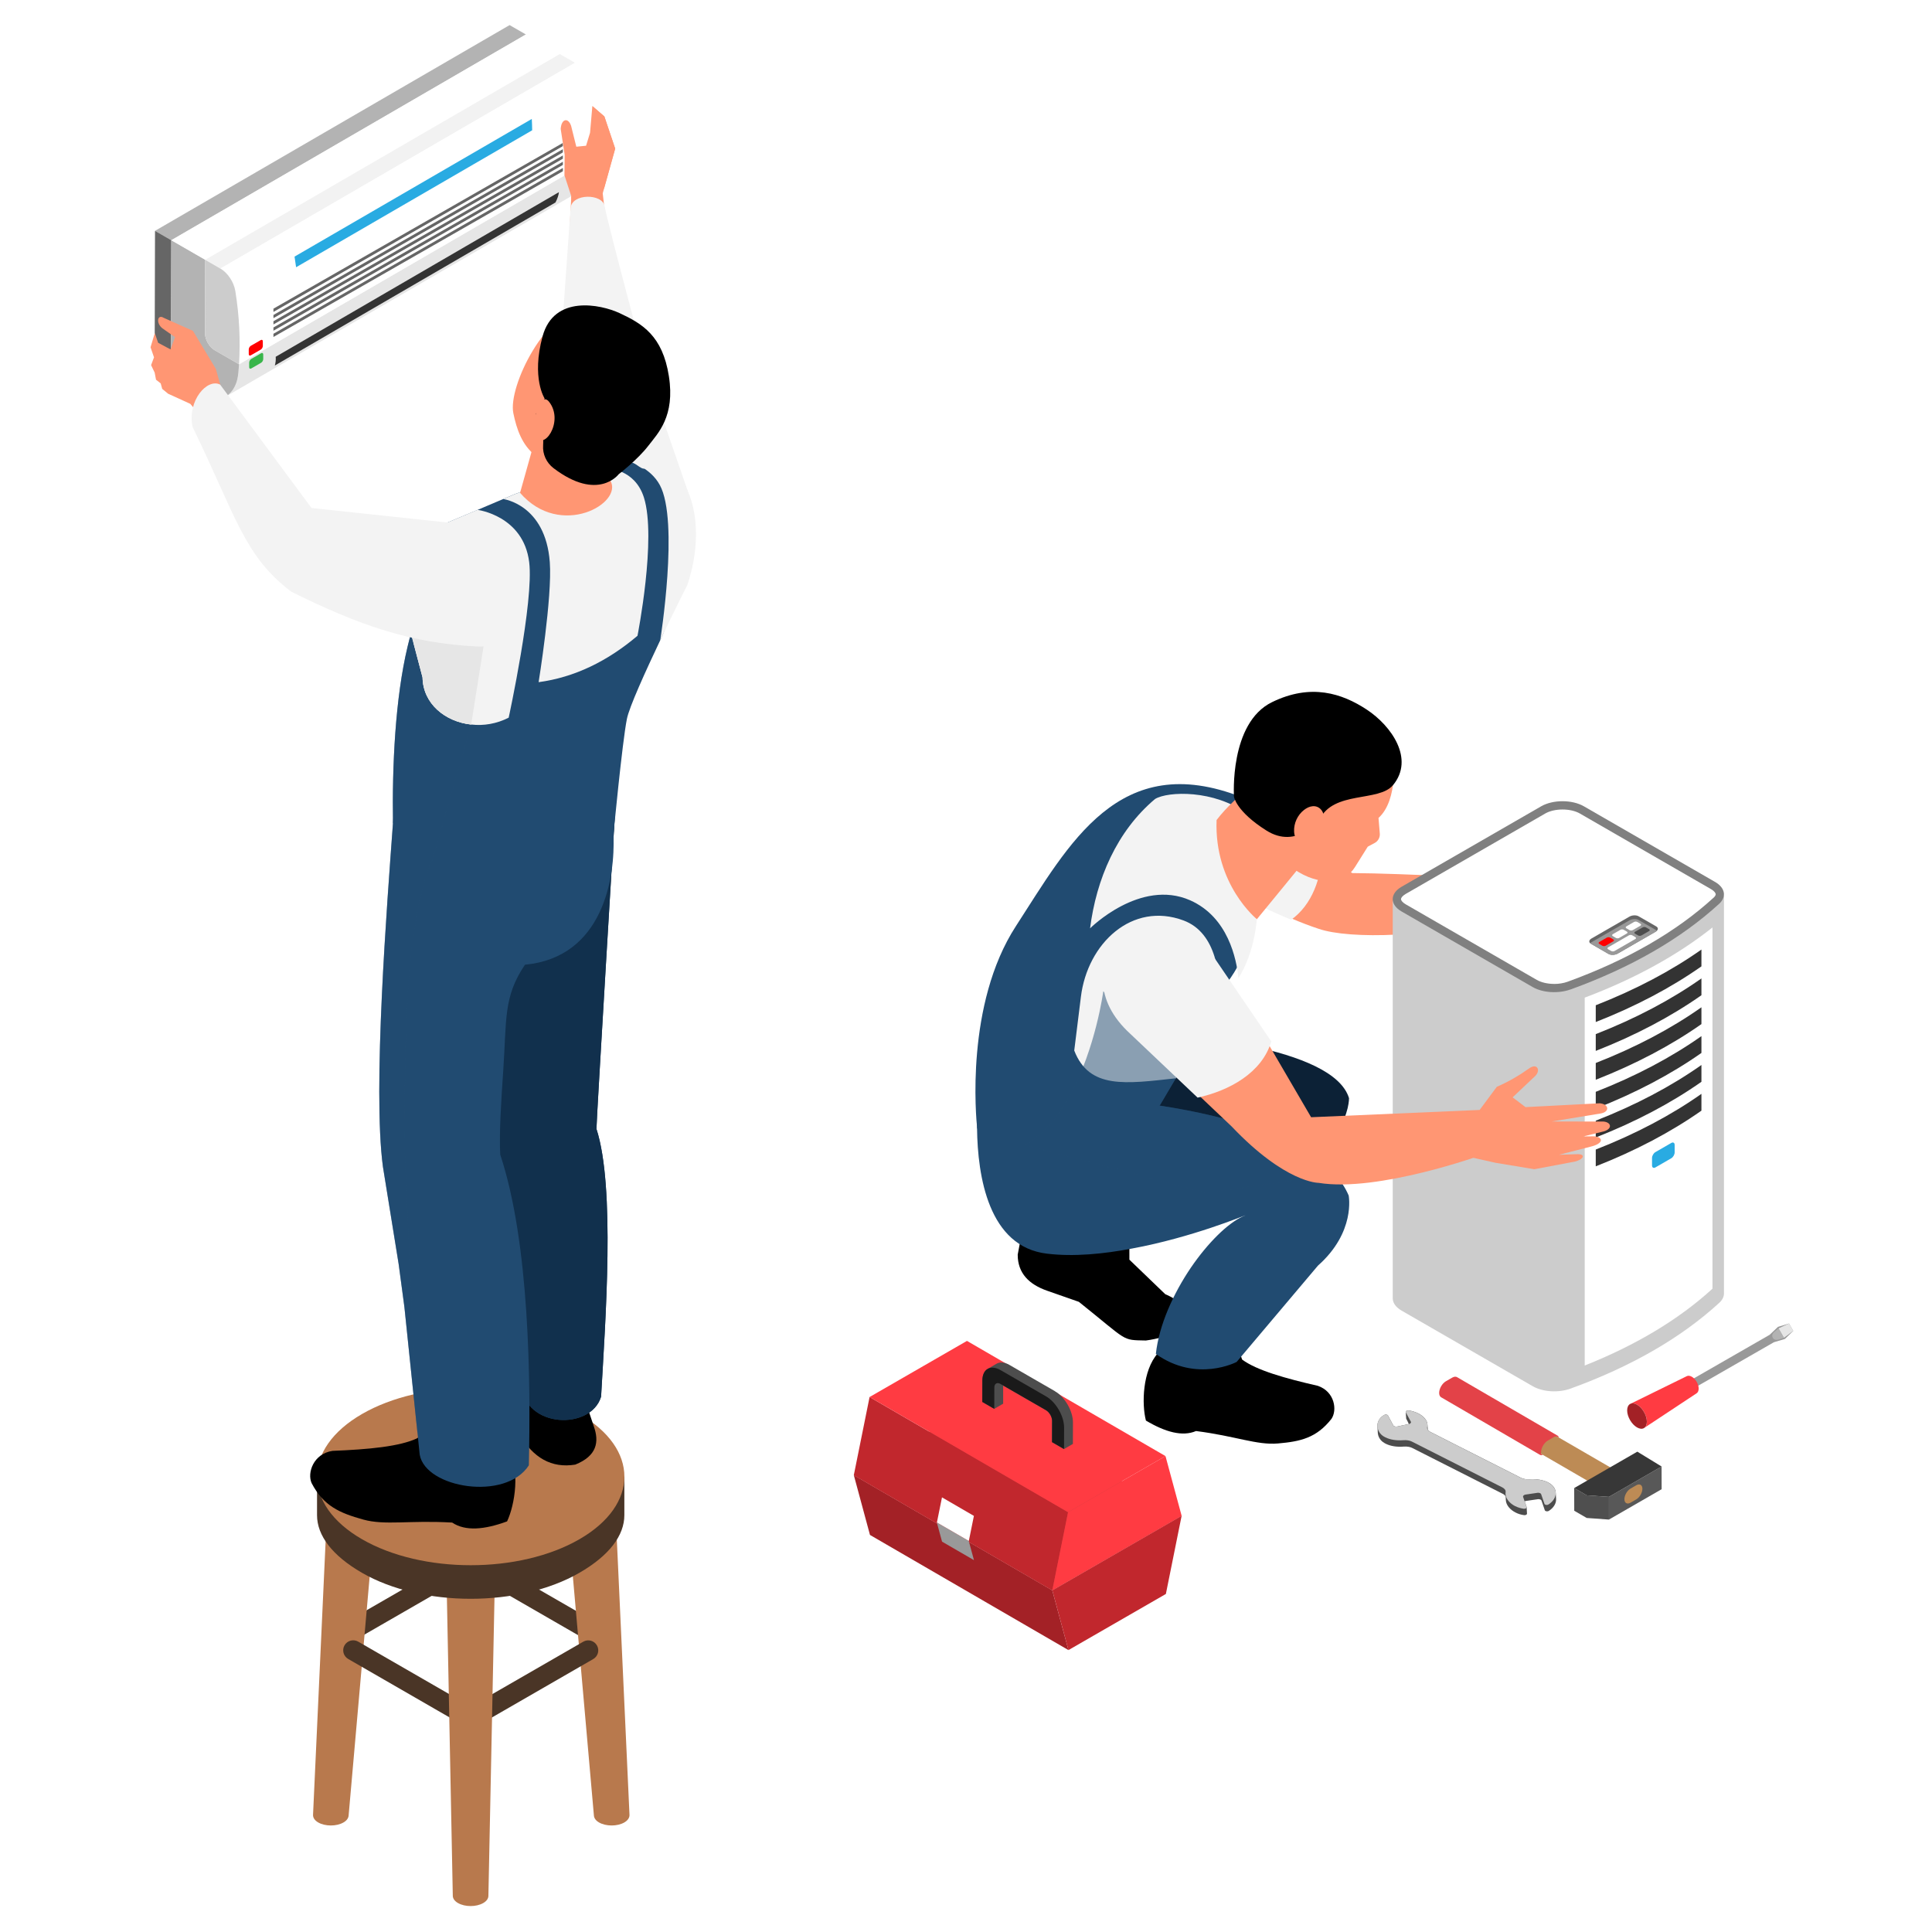 <svg width="154" height="154" viewBox="0 0 154 154" fill="none" xmlns="http://www.w3.org/2000/svg">
<mask id="mask0_961_30" style="mask-type:alpha" maskUnits="userSpaceOnUse" x="0" y="0" width="154" height="154">
<rect width="154" height="154" fill="#D9D9D9"/>
</mask>
<g mask="url(#mask0_961_30)">
<path d="M28.157 130.685C27.881 130.685 27.613 130.542 27.465 130.286C27.246 129.905 27.377 129.416 27.758 129.197L38.144 123.21C38.523 122.988 39.013 123.121 39.235 123.503C39.458 123.884 39.324 124.373 38.942 124.592L28.556 130.579C28.431 130.651 28.294 130.687 28.157 130.687V130.685Z" fill="#4A3526"/>
<path d="M46.889 130.685C46.753 130.685 46.616 130.65 46.491 130.576L36.105 124.589C35.723 124.367 35.592 123.881 35.811 123.5C36.033 123.119 36.521 122.988 36.902 123.207L47.288 129.194C47.67 129.416 47.801 129.902 47.582 130.283C47.434 130.539 47.166 130.682 46.889 130.682V130.685Z" fill="#4A3526"/>
<path d="M30.16 117.76L26.194 117.672L24.952 144.67C24.947 144.886 25.081 145.105 25.368 145.27C25.924 145.589 26.821 145.589 27.377 145.27C27.636 145.123 27.767 144.929 27.787 144.733C27.792 144.733 30.162 117.76 30.162 117.76H30.16Z" fill="#B8794D"/>
<path d="M44.969 117.76L48.935 117.672L50.177 144.67C50.182 144.886 50.048 145.105 49.761 145.27C49.205 145.589 48.308 145.589 47.752 145.27C47.493 145.123 47.362 144.929 47.342 144.733C47.337 144.733 44.967 117.76 44.967 117.76H44.969Z" fill="#B8794D"/>
<path d="M37.349 137.647C37.213 137.647 37.076 137.613 36.951 137.539L27.755 132.237C27.374 132.016 27.243 131.529 27.462 131.148C27.684 130.767 28.171 130.636 28.553 130.855L37.748 136.157C38.13 136.379 38.261 136.865 38.042 137.246C37.894 137.502 37.626 137.645 37.349 137.645V137.647Z" fill="#4A3526"/>
<path d="M37.523 137.747C37.247 137.747 36.979 137.605 36.831 137.349C36.609 136.968 36.743 136.478 37.124 136.259L46.49 130.861C46.872 130.639 47.362 130.77 47.581 131.154C47.801 131.535 47.67 132.024 47.288 132.243L37.922 137.644C37.797 137.716 37.66 137.75 37.523 137.75V137.747Z" fill="#4A3526"/>
<path d="M39.506 123.102H35.538L36.093 151.124C36.099 151.332 36.236 151.537 36.509 151.693C37.064 152.012 37.962 152.012 38.517 151.693C38.791 151.537 38.927 151.329 38.93 151.124L39.503 123.102H39.506Z" fill="#B8794D"/>
<path d="M48.242 117.703C47.698 117.176 47.018 116.664 46.183 116.184C41.4 113.425 33.644 113.425 28.861 116.184C28.026 116.664 27.345 117.176 26.801 117.703H25.271V120.777C25.271 122.384 26.468 123.994 28.858 125.371C33.641 128.13 41.397 128.13 46.18 125.371C48.573 123.992 49.767 122.384 49.767 120.777V117.703H48.237H48.242Z" fill="#4A3526"/>
<path d="M28.861 112.708C24.078 115.467 24.078 119.939 28.861 122.695C33.644 125.454 41.4 125.454 46.183 122.695C50.966 119.936 50.966 115.464 46.183 112.708C41.4 109.949 33.644 109.949 28.861 112.708Z" fill="#B8794D"/>
<path d="M48.331 17.937C48.325 17.84 48.043 15.411 48.043 15.411L49.037 11.847L48.174 9.282L47.217 8.451L47.032 10.587L46.716 11.617L45.938 11.694L45.525 10.038C45.3 9.353 44.747 9.444 44.693 10.277L45.009 12.325L44.992 13.969L45.539 15.645L45.428 17.781L47.832 17.937H48.328H48.331Z" fill="#FF9673"/>
<path d="M54.888 39.335L51.9 30.688C51.9 30.688 48.393 17.684 48.203 16.452C48.04 15.408 45.553 15.391 45.479 16.611L44.608 28.987L48.858 46.13L54.885 39.332L54.888 39.335Z" fill="#F3F3F3"/>
<path d="M40.529 106.183C37.965 106.704 37.552 108.658 38.529 110.353L41.414 114.349C42.497 116.19 43.953 117.054 45.855 116.744C47.565 116.056 47.795 114.952 47.319 113.655L46.61 111.528L45.499 105.751L40.526 106.186L40.529 106.183Z" fill="black"/>
<path d="M47.909 111.337C47.109 113.997 41.859 113.903 41.514 110.348L40.084 97.551L39.782 93.406L36.879 81.876L36.25 77.066L38.301 64.716L49.057 64.232C49.057 64.232 47.55 89.137 47.544 89.985C49.048 94.635 48.257 105.259 47.912 111.337H47.909Z" fill="#25435C"/>
<path d="M47.909 111.337C47.109 113.997 41.859 113.903 41.514 110.348L40.084 97.551L39.782 93.406L36.879 81.876L36.25 77.066L38.301 64.716L49.057 64.232C49.057 64.232 47.55 89.137 47.544 89.985C49.048 94.635 48.257 105.259 47.912 111.337H47.909Z" fill="#11304D"/>
<path d="M40.471 115.407C41.511 117.12 41.033 119.975 40.42 121.27C38.611 121.935 37.093 122.069 36.042 121.364C32.621 121.164 30.706 121.611 28.946 121.122C27.075 120.601 25.798 120.049 24.841 118.223C24.471 117.407 24.978 115.877 26.505 115.649C29.348 115.535 31.9 115.308 33.29 114.625L35.717 110.288L40.124 113.684L40.471 115.407Z" fill="black"/>
<path d="M40.107 85.445C39.953 87.686 39.782 90.3 39.873 92.03C42.218 99.087 42.306 110.157 42.155 116.801C40.315 119.671 33.934 118.627 33.455 115.956L33.276 114.21L32.256 104.371C32.256 104.371 32.248 104.309 32.239 104.209L32.202 103.922L31.778 100.753L30.524 92.994C29.695 86.827 30.858 72.04 31.328 65.577C31.364 65.074 31.399 64.624 31.427 64.226L35.854 63.723L42.03 63.011C42.021 63.066 42.021 63.111 42.038 63.157C42.238 64.579 48.826 65.091 48.898 66.55C49.051 69.926 48.091 76.303 41.844 76.898C40.107 79.483 40.395 81.227 40.107 85.448V85.445Z" fill="#214B71"/>
<path d="M54.025 46.389C54.025 46.389 53.746 48.682 52.629 51.031C51.439 53.543 50.151 56.37 49.969 57.314C49.599 59.16 48.895 66.55 48.895 66.55C44.972 70.285 39.383 70.546 34.507 68.396C34.119 68.225 33.758 68.026 33.416 67.793C32.288 67.065 31.883 66.991 31.325 65.577C31.254 61.086 31.504 55.63 32.495 51.517C32.575 51.168 32.666 50.824 32.758 50.499C32.857 50.121 32.974 49.763 33.099 49.41C33.353 48.69 33.612 47.7 33.874 46.665C34.398 44.64 34.974 42.416 35.669 41.65L38.067 40.644L40.104 39.779L41.041 39.383C42.357 38.88 44.719 38.34 48.405 37.35C49 37.188 49.621 37.026 50.279 36.838C50.513 36.775 51.1 37.424 51.345 37.35C55.184 37.042 54.843 41.739 54.02 46.389H54.025Z" fill="#214B71"/>
<g style="mix-blend-mode:multiply" opacity="0.5">
<path d="M37.563 57.755L35.851 63.723L34.507 68.393C32.282 73.598 32.242 82.723 32.27 91.967L33.27 114.21L32.251 104.371C32.251 104.371 32.242 104.309 32.233 104.209L32.196 103.922L31.772 100.753L30.519 92.994C29.69 86.827 30.852 72.04 31.322 65.577C31.251 61.086 31.501 55.63 32.493 51.517L32.755 50.499L33.683 54.001C33.72 56.097 35.486 57.528 37.56 57.755H37.563Z" fill="#214B71"/>
</g>
<path d="M40.341 48.096L37.563 57.755C35.489 57.53 33.723 56.1 33.686 54.001L32.974 51.31L40.338 48.096H40.341Z" fill="#B3B3B3"/>
<path d="M40.551 57.203C39.586 57.698 38.54 57.869 37.557 57.752C35.484 57.528 33.718 56.097 33.681 53.998L32.968 51.307L32.752 50.496C32.86 50.092 32.968 49.748 33.094 49.407C33.319 48.776 33.544 47.939 33.769 47.049C33.806 46.924 33.832 46.787 33.869 46.662C34.393 44.637 34.968 42.413 35.663 41.648L38.062 40.641C38.062 40.641 41.722 41.099 42.181 44.808C42.568 47.914 40.548 57.203 40.548 57.203H40.551Z" fill="#F3F3F3"/>
<path d="M39.19 47.456L37.557 57.752C35.484 57.528 33.718 56.097 33.681 53.998L32.761 50.459C32.86 50.09 32.968 49.748 33.094 49.407C33.319 48.776 33.544 47.939 33.769 47.049L39.187 47.453L39.19 47.456Z" fill="#E6E6E6"/>
<path d="M48.408 37.347C48.408 37.347 50.593 37.347 51.325 39.651C52.353 42.891 50.815 50.678 50.815 50.678C48.391 52.732 45.77 53.992 42.933 54.376C42.933 54.376 44.032 47.59 43.824 44.808C43.48 40.194 40.107 39.779 40.107 39.779L41.044 39.383C42.36 38.88 44.722 38.34 48.408 37.35V37.347Z" fill="#F3F3F3"/>
<path d="M54.791 46.62C54.791 46.62 53.746 48.682 52.629 51.031C52.629 51.031 54.148 41.528 52.595 38.664C51.84 37.27 50.285 36.835 50.285 36.835C50.519 36.772 50.764 36.71 51.006 36.636C54.846 36.329 56.532 41.434 54.791 46.617V46.62Z" fill="#F3F3F3"/>
<path d="M52.991 31.16C53.153 34.079 51.259 36.602 48.311 37.079C42.654 37.995 41.454 35.526 40.919 32.938C40.477 30.802 43.571 24.578 46.704 24.482C49.838 24.385 52.829 28.242 52.991 31.16Z" fill="#FF9673"/>
<path d="M43.448 32.164L41.454 39.284C44.67 42.999 49.732 40.103 48.644 38.3L49.45 31.829L43.448 32.164Z" fill="#FF9673"/>
<path d="M42.713 33.001L43.414 31.766C43.414 31.766 42.343 30.139 43.249 26.808C44.155 23.481 47.867 24.257 49.376 24.954C51.197 25.796 52.812 26.763 53.316 29.98C53.823 33.197 52.444 34.534 51.681 35.529C50.82 36.65 49.311 37.805 49.311 37.805C49.311 37.805 47.664 40.012 44.121 37.316C43.557 36.886 43.24 36.201 43.292 35.495C43.391 34.067 42.713 32.998 42.713 32.998V33.001Z" fill="black"/>
<path d="M43.77 32.031C45.018 33.627 43.243 36.107 42.656 34.682C42.323 33.874 43.004 31.052 43.77 32.031Z" fill="#FF9673"/>
<path d="M12.356 18.401L40.62 2L41.919 2.748L13.655 19.149L12.356 18.401Z" fill="#B3B3B3"/>
<path d="M13.655 19.148L13.624 30.381L12.325 29.633L12.356 18.4L13.655 19.148Z" fill="#666666"/>
<path d="M47.317 12.635C47.303 12.854 47.288 13.07 47.271 13.286C47.191 14.231 46.807 14.893 46.234 15.229L45.721 15.528L19.72 30.611L17.968 31.63C18.543 31.297 18.925 30.634 19.005 29.687C19.022 29.471 19.039 29.255 19.053 29.036L47.317 12.635Z" fill="#E6E6E6"/>
<path d="M16.358 20.707L16.341 26.57C16.341 27.067 16.689 27.673 17.122 27.921L19.053 29.033C19.039 29.252 19.024 29.468 19.005 29.684C18.831 31.735 17.233 32.458 15.338 31.365L13.623 30.375L13.655 19.143L16.358 20.702V20.707Z" fill="#B3B3B3"/>
<path d="M13.655 19.149L41.919 2.748L44.622 4.307L16.358 20.707L13.655 19.149Z" fill="white"/>
<path d="M16.358 20.707L44.622 4.307L45.833 5.007L17.569 21.407L16.358 20.707Z" fill="#F2F2F2"/>
<path d="M17.569 21.407L45.833 5.006C46.405 5.336 46.901 6.073 47.017 6.778C47.348 8.795 47.431 10.743 47.317 12.638L19.053 29.035C19.167 27.144 19.084 25.196 18.754 23.176C18.637 22.471 18.141 21.734 17.569 21.404V21.407Z" fill="white"/>
<path d="M23.602 21.302C23.568 21.037 23.528 20.773 23.486 20.511C23.483 20.491 23.48 20.474 23.477 20.454L42.389 9.481C42.406 9.779 42.417 10.081 42.42 10.385L23.602 21.302Z" fill="#29ABE2"/>
<path d="M17.569 21.407C18.141 21.737 18.637 22.474 18.754 23.179C19.084 25.196 19.167 27.144 19.053 29.039L17.122 27.926C16.689 27.676 16.338 27.073 16.341 26.575L16.358 20.713L17.569 21.41V21.407Z" fill="#CCCCCC"/>
<path d="M21.796 26.86L44.867 13.648V13.389L21.796 26.604V26.86Z" fill="#666666"/>
<path d="M21.796 26.362L44.867 13.147V12.891L21.796 26.103V26.362Z" fill="#666666"/>
<path d="M21.796 25.861L44.867 12.649V12.391L21.796 25.605V25.861Z" fill="#666666"/>
<path d="M21.796 25.361L44.867 12.149V11.89L21.796 25.105V25.361Z" fill="#666666"/>
<path d="M21.796 24.863L44.867 11.648V11.392L21.796 24.604V24.863Z" fill="#666666"/>
<path d="M21.907 29.135L44.277 16.139C44.431 15.841 44.528 15.559 44.551 15.317L21.976 28.438C21.998 28.683 21.97 28.913 21.907 29.135Z" fill="#333333"/>
<path d="M20.814 28.157L20.03 28.609C19.936 28.663 19.862 28.794 19.862 28.902V29.272C19.862 29.38 19.936 29.422 20.03 29.368L20.814 28.916C20.907 28.862 20.982 28.731 20.982 28.623V28.253C20.982 28.145 20.905 28.103 20.814 28.157Z" fill="#39B54A"/>
<path d="M20.782 27.11L19.996 27.562C19.902 27.616 19.828 27.747 19.828 27.855V28.225C19.828 28.333 19.905 28.376 19.996 28.322L20.782 27.869C20.876 27.816 20.95 27.685 20.95 27.576V27.207C20.95 27.099 20.876 27.056 20.782 27.11Z" fill="#FF0000"/>
<path d="M18.33 33.478L17.207 29.408L15.381 26.373L13.045 25.332C12.55 25.025 12.413 25.75 12.943 26.169L13.951 26.874L13.589 27.85L12.604 27.323L12.339 26.55L12 27.679L12.276 28.484L12.043 29.104L12.328 29.698L12.436 30.267L12.809 30.56L12.931 31.001L13.402 31.385L15.168 32.19L17.558 35.014L18.617 35.06L18.33 33.478Z" fill="#FF9673"/>
<path d="M38.045 42.071L35.672 41.65L24.83 40.493L17.552 30.66C16.526 30.119 14.917 31.928 15.347 34.022C18.831 41.198 19.446 44.307 23.218 47.163C28.727 49.905 32.84 51.276 38.047 51.532C42.862 51.776 42.833 43.124 38.047 42.074L38.045 42.071Z" fill="#F3F3F3"/>
<path d="M49.037 11.847L48.174 9.282L47.217 8.451L47.032 10.587L46.716 11.617L45.938 11.694L45.525 10.038C45.3 9.353 44.747 9.444 44.693 10.277L45.009 12.325L44.992 13.969L45.539 15.645L45.528 15.866L48.148 15.03L49.034 11.85L49.037 11.847Z" fill="#FF9673"/>
<path d="M105.252 67.779L107.787 69.593C111.852 69.613 120.167 70.083 120.167 70.083L120.199 72.992C114.296 74.767 107.551 74.878 105.113 74.036C104.452 73.823 103.688 73.527 102.868 73.18C104.452 72.054 105.244 69.955 105.255 67.776L105.252 67.779Z" fill="#FF9673"/>
<path d="M117.703 73.507L120.874 73.934L123.99 74.173L127.172 73.28C127.853 73.032 127.964 72.623 127.334 72.677L125.844 72.856L128.289 71.994C129.343 71.644 129.246 71.152 128.525 71.141L127.645 71.226L129.078 70.737C129.941 70.489 129.83 69.909 129.149 69.903L125.041 70.259L128.912 69.269C129.588 69.059 129.445 68.487 128.722 68.478L122.851 69.3L121.757 68.612L123.403 66.755C123.811 66.274 123.474 65.685 122.871 66.192C122.113 66.84 121.301 67.406 120.427 67.887L118.296 70.478L116.424 71.749L115.513 72.668L117.703 73.507Z" fill="#E68660"/>
<path d="M137.418 71.417V103.1C137.418 103.359 137.293 103.62 137.04 103.851C133.986 106.647 130.035 108.925 125.187 110.686C124.227 111.036 122.976 110.959 122.173 110.495L111.724 104.471C111.251 104.198 111.015 103.842 111.015 103.484V71.801L137.418 71.414V71.417Z" fill="#CCCCCC"/>
<path d="M125.187 78.872C130.035 77.111 133.986 74.833 137.039 72.037C137.643 71.482 137.512 70.763 136.709 70.299L126.26 64.275C125.315 63.728 123.785 63.728 122.839 64.275L111.721 70.683C110.776 71.229 110.776 72.111 111.721 72.654L122.17 78.678C122.973 79.142 124.224 79.216 125.184 78.869L125.187 78.872Z" fill="#808080"/>
<path d="M123.882 78.431C124.266 78.431 124.64 78.368 124.962 78.251C129.704 76.528 133.618 74.275 136.595 71.55C136.649 71.502 136.769 71.377 136.758 71.269C136.746 71.175 136.644 71.021 136.381 70.87L125.933 64.846C125.58 64.641 125.078 64.525 124.551 64.525C124.024 64.525 123.523 64.641 123.17 64.846L112.052 71.254C111.773 71.416 111.673 71.579 111.673 71.67C111.673 71.761 111.773 71.923 112.052 72.085L122.5 78.109C122.854 78.311 123.355 78.428 123.879 78.428L123.882 78.431Z" fill="white"/>
<path d="M126.315 79.523C130.294 78.021 133.712 76.147 136.501 73.928V101.698V102.722C133.829 105.168 130.414 107.216 126.318 108.846V79.523H126.315Z" fill="white"/>
<path d="M127.198 81.466V80.129C130.371 78.886 133.197 77.398 135.621 75.689V77.029C133.191 78.735 130.368 80.223 127.198 81.466Z" fill="#333333"/>
<path d="M127.198 83.767V82.43C130.371 81.187 133.197 79.7 135.621 77.99V79.33C133.191 81.036 130.368 82.524 127.198 83.767Z" fill="#333333"/>
<path d="M127.198 86.068V84.731C130.371 83.488 133.197 82.001 135.621 80.291V81.631C133.191 83.337 130.368 84.825 127.198 86.068Z" fill="#333333"/>
<path d="M127.198 88.366V87.029C130.371 85.786 133.197 84.299 135.621 82.589V83.929C133.191 85.636 130.368 87.123 127.198 88.366Z" fill="#333333"/>
<path d="M127.198 90.667V89.33C130.371 88.088 133.197 86.6 135.621 84.89V86.23C133.191 87.937 130.368 89.424 127.198 90.667Z" fill="#333333"/>
<path d="M127.198 92.968V91.631C130.371 90.388 133.197 88.901 135.621 87.191V88.531C133.191 90.238 130.368 91.725 127.198 92.968Z" fill="#333333"/>
<path d="M133.217 91.106L131.955 91.834C131.804 91.919 131.684 92.129 131.684 92.303V92.897C131.684 93.071 131.807 93.139 131.955 93.054L133.217 92.326C133.368 92.24 133.487 92.03 133.487 91.856V91.262C133.487 91.088 133.365 91.02 133.217 91.106Z" fill="#29ABE2"/>
<path d="M132.074 74.184C132.046 74.216 132.009 74.244 131.966 74.27L128.95 76.008C128.733 76.133 128.405 76.147 128.217 76.039L126.807 75.225C126.785 75.214 126.768 75.2 126.753 75.186C126.628 75.075 126.671 74.915 126.862 74.805L129.878 73.067C130.095 72.941 130.422 72.927 130.61 73.035L132.02 73.846C132.171 73.934 132.186 74.071 132.074 74.184Z" fill="#666666"/>
<path d="M132.074 74.184C132.046 74.216 132.009 74.244 131.966 74.27L128.949 76.008C128.733 76.133 128.405 76.147 128.217 76.039L126.807 75.225C126.784 75.214 126.767 75.2 126.753 75.186C126.782 75.157 126.816 75.129 126.861 75.103L129.878 73.365C130.095 73.24 130.422 73.226 130.61 73.334L132.02 74.144C132.043 74.156 132.06 74.17 132.074 74.184Z" fill="#999999"/>
<path d="M130.758 73.789L130.149 74.139C130.078 74.181 129.958 74.181 129.887 74.139L129.639 73.994C129.568 73.951 129.568 73.886 129.639 73.843L130.248 73.49C130.32 73.448 130.439 73.448 130.511 73.49L130.758 73.635C130.83 73.678 130.83 73.743 130.758 73.786V73.789Z" fill="white"/>
<path d="M129.676 74.409L129.066 74.762C128.995 74.805 128.875 74.805 128.804 74.762L128.556 74.617C128.485 74.574 128.485 74.509 128.556 74.466L129.166 74.113C129.237 74.071 129.357 74.071 129.428 74.113L129.676 74.258C129.747 74.301 129.747 74.366 129.676 74.409Z" fill="white"/>
<path d="M128.596 75.032L127.987 75.385C127.915 75.427 127.796 75.427 127.725 75.385L127.477 75.24C127.406 75.197 127.406 75.132 127.477 75.089L128.086 74.736C128.158 74.693 128.277 74.693 128.348 74.736L128.596 74.881C128.667 74.924 128.667 74.989 128.596 75.032Z" fill="#FF0000"/>
<path d="M131.448 74.216L130.838 74.566C130.767 74.608 130.647 74.608 130.576 74.566L130.328 74.423C130.257 74.381 130.257 74.315 130.328 74.272L130.938 73.923C131.009 73.88 131.129 73.88 131.2 73.923L131.448 74.065C131.519 74.108 131.519 74.173 131.448 74.216Z" fill="#4D4D4D"/>
<path d="M130.354 74.847L128.693 75.806C128.622 75.848 128.502 75.848 128.431 75.806L128.183 75.663C128.112 75.621 128.112 75.555 128.183 75.513L129.844 74.554C129.915 74.512 130.035 74.512 130.106 74.554L130.354 74.699C130.425 74.742 130.425 74.807 130.354 74.85V74.847Z" fill="white"/>
<path d="M92.299 107.859C91.055 109.247 91.003 111.943 91.342 113.234C92.886 114.153 94.251 114.531 95.336 114.068C98.501 114.469 100.176 115.206 101.871 115.058C103.674 114.901 104.936 114.614 106.126 113.104C106.605 112.421 106.403 110.931 105.044 110.464C102.463 109.875 100.164 109.23 99.008 108.368L97.529 103.985L92.915 106.343L92.299 107.859Z" fill="black"/>
<path d="M90.024 100.409L92.886 103.163C92.886 103.163 95.604 104.198 94.117 105.836C93.425 106.599 91.34 106.852 91.34 106.852C89.357 106.806 89.992 106.96 85.996 103.769L83.458 102.881C82.045 102.386 81.119 101.504 81.122 100.008L81.31 99.007L83.469 95.312L85.435 95.358L90.018 96.669L90.024 100.407V100.409Z" fill="black"/>
<path d="M84.036 96.732L88.804 97.844C91.004 97.599 92.949 97.272 94.658 96.891C96.481 96.484 98.034 96.006 99.373 95.494C107.651 92.297 107.531 87.536 107.531 87.536C106.272 83.4 94.106 82.41 89.773 82.168C87.89 82.058 86.639 82.043 86.639 82.043C86.993 81.799 84.121 96.308 84.036 96.729V96.732Z" fill="#0C2136"/>
<path d="M105.053 100.884L98.572 108.561C98.572 108.561 95.399 110.245 92.134 107.924C92.385 105.603 93.536 103.097 94.92 101.052C96.27 99.075 97.857 97.508 99.068 96.962C99.185 96.911 99.261 96.885 99.27 96.871C99.21 96.88 95.006 98.64 90.246 99.519C87.978 99.954 85.58 100.19 83.446 99.929C78.803 99.377 77.923 93.785 77.88 89.914C77.863 87.778 78.091 86.176 78.091 86.176L85.292 87.291L86.585 87.493C86.585 87.493 86.93 87.51 87.525 87.561C87.853 87.579 88.263 87.621 88.733 87.67C89.725 87.761 91.009 87.906 92.428 88.13C95.148 88.54 98.379 89.228 101.181 90.335C103.298 91.165 105.169 92.238 106.403 93.603C106.873 94.123 107.243 94.684 107.503 95.295C107.511 95.338 108.064 98.219 105.053 100.884Z" fill="#214B71"/>
<path d="M101.449 64.886L105.395 67.711C105.38 69.969 104.563 72.145 102.919 73.314C101.062 72.532 98.88 71.479 96.612 70.356L101.449 64.883V64.886Z" fill="#F3F3F3"/>
<path d="M98.347 77.555C98.045 78.05 97.646 78.582 97.219 79.008L96.963 79.842L96.262 80.826L93.73 85.949L92.445 88.119C92.362 88.17 92.066 88.355 91.582 88.605C89.801 89.561 85.563 91.555 81.703 91.262C80.335 91.162 79.017 90.776 77.891 89.945C77.8 89.106 76.934 80.055 80.979 73.82C85.21 67.301 89.172 59.681 99.002 63.552C99.002 63.552 99.17 64.039 99.381 64.861C100.079 67.56 100.911 73.431 98.35 77.555H98.347Z" fill="#214B71"/>
<path d="M86.89 73.999C86.89 73.999 90.878 70.009 94.863 71.761C97.894 73.101 98.564 76.445 98.717 77.973C101.278 73.849 100.076 67.563 99.381 64.863C96.795 62.935 93.089 63.066 92.072 63.686C89.015 66.254 87.386 70.085 86.89 73.999Z" fill="#F3F3F3"/>
<path d="M97.205 80.067L93.73 85.951C89.724 86.387 86.83 86.839 85.628 83.739L86.158 79.463C86.679 75.188 90.246 71.843 94.342 73.371C96.986 74.361 97.305 77.78 97.205 80.067Z" fill="#F3F3F3"/>
<path d="M104.628 67.833C104.526 67.984 100.187 73.269 100.187 73.269C100.187 73.269 96.772 70.521 96.974 65.364C97.823 64.258 98.541 63.723 100.116 62.11L104.628 67.833Z" fill="#FF9673"/>
<path d="M98.775 62.923C98.775 62.923 98.153 57.312 103.46 55.65C103.46 55.65 109.742 54.854 111.072 60.238C111.072 60.238 111.496 63.748 109.881 65.199L109.984 66.445C110.009 66.752 109.85 67.048 109.576 67.193L109.024 67.489L108.001 69.121C107.605 69.756 106.933 70.179 106.187 70.228C105.483 70.273 104.549 70.14 103.486 69.502C101.156 68.106 98.777 62.918 98.777 62.918L98.775 62.923Z" fill="#FF9673"/>
<path d="M111.035 62.585C109.901 63.947 106.28 63.006 105.178 65.335C105.178 65.335 103.378 67.736 100.945 66.2C98.512 64.664 98.361 63.504 98.361 63.504C98.361 63.504 97.971 57.633 101.398 55.966C104.497 54.456 106.973 55.266 108.938 56.558C110.904 57.849 112.772 60.494 111.035 62.588V62.585Z" fill="black"/>
<path d="M104.611 64.266C104.366 64.291 104.141 64.411 103.947 64.559C103.429 64.96 103.121 65.623 103.153 66.28C103.167 66.598 103.284 66.945 103.563 67.102C103.768 67.213 104.024 67.198 104.238 67.107C104.452 67.016 104.628 66.854 104.782 66.678C105.107 66.308 105.486 65.736 105.523 65.23C105.562 64.695 105.172 64.203 104.611 64.266Z" fill="#FF9673"/>
<g style="mix-blend-mode:multiply" opacity="0.5">
<path d="M106.403 93.603L104.346 93.904L96.154 95.093L83.321 91.691L81.7 91.265C83.227 90.403 84.403 88.927 85.292 87.291C87.34 83.562 87.944 79.011 87.944 79.011L91.311 82.396L96.74 80.846L93.727 85.951L92.442 88.122C95.145 88.54 98.376 89.228 101.179 90.335C103.295 91.165 105.167 92.237 106.4 93.603H106.403Z" fill="#214B71"/>
</g>
<path d="M95.393 87.152C97.78 86.628 99.985 84.891 100.686 82.501L104.509 89.055L117.934 88.474L118.159 92.047C118.159 92.047 109.833 95.062 105.104 94.285C105.104 94.285 102.48 94.325 98.165 89.78L95.393 87.152Z" fill="#FF9673"/>
<path d="M95.462 87.493L89.844 82.168C84.258 76.679 92.189 70.1 96.612 76.076L101.335 83.01C100.598 85.522 97.968 86.944 95.459 87.493H95.462Z" fill="#F3F3F3"/>
<path d="M116.097 91.987L119.219 92.689L122.304 93.199L125.551 92.587C126.252 92.402 126.397 92.001 125.765 91.998L124.266 92.047L126.776 91.404C127.858 91.148 127.804 90.647 127.087 90.576L126.201 90.585L127.673 90.223C128.554 90.053 128.494 89.464 127.819 89.399L123.697 89.393L127.639 88.747C128.331 88.596 128.237 88.013 127.519 87.942L121.6 88.249L120.572 87.47L122.375 85.766C122.825 85.323 122.54 84.705 121.894 85.158C121.082 85.738 120.221 86.233 119.31 86.631L117.937 88.48L114.983 90.13L113.994 90.966L116.102 91.993L116.097 91.987Z" fill="#FF9673"/>
<path d="M123.195 120.442C123.167 120.428 123.147 120.408 123.138 120.385L122.873 119.611C122.862 119.58 122.834 119.552 122.796 119.532C122.737 119.503 122.654 119.489 122.569 119.503L121.64 119.64C121.597 119.646 121.563 119.66 121.532 119.674L121.688 120.126C121.691 120.143 121.717 120.655 121.717 120.655C121.72 120.726 121.603 120.789 121.483 120.772C121.235 120.741 121.008 120.667 120.808 120.564C120.352 120.334 120.053 119.958 120.033 119.594L120.016 119.284C119.976 119.202 119.894 119.125 119.777 119.068L112.562 115.413C112.382 115.322 112.137 115.291 111.889 115.308C111.368 115.351 110.847 115.279 110.451 115.078C110.368 115.035 110.294 114.989 110.223 114.938C109.986 114.759 109.838 114.483 109.824 114.196L109.798 113.684C109.778 113.371 109.927 113.027 110.325 112.791C110.402 112.745 110.516 112.748 110.585 112.782C110.607 112.793 110.624 112.808 110.636 112.828L111.057 113.615C111.072 113.641 111.097 113.661 111.129 113.678C111.194 113.712 111.291 113.724 111.385 113.704L112.291 113.513C112.314 113.505 112.089 113.084 112.089 113.084C112.08 113.055 112.054 112.543 112.054 112.543C112.02 112.492 112.154 112.407 112.297 112.427C112.573 112.469 112.829 112.552 113.049 112.663C113.49 112.885 113.778 113.223 113.786 113.576C113.786 113.561 113.809 113.951 113.809 113.951C113.855 114.028 113.935 114.096 114.04 114.15L121.25 117.802C121.423 117.891 121.657 117.925 121.896 117.908C122.264 117.885 122.64 117.913 122.99 118.007C123.141 118.047 123.275 118.098 123.392 118.158C123.805 118.366 124.001 118.678 124.01 118.997C124.01 118.974 124.036 119.489 124.036 119.489C124.053 119.83 123.85 120.183 123.457 120.433C123.383 120.479 123.269 120.479 123.198 120.442H123.195Z" fill="#4D4D4D"/>
<path d="M120.78 120.055C120.979 120.155 121.207 120.229 121.455 120.263C121.586 120.28 121.714 120.206 121.685 120.129L121.406 119.316C121.381 119.236 121.469 119.151 121.611 119.131L122.54 118.994C122.626 118.98 122.711 118.994 122.768 119.023C122.808 119.043 122.833 119.068 122.845 119.102L123.11 119.876C123.118 119.899 123.138 119.919 123.167 119.933C123.238 119.97 123.352 119.97 123.426 119.924C124.181 119.447 124.229 118.588 123.386 118.161C123.269 118.101 123.135 118.05 122.984 118.01C122.634 117.916 122.258 117.888 121.891 117.911C121.651 117.925 121.418 117.894 121.244 117.805L114.034 114.153C113.84 114.057 113.729 113.906 113.766 113.752C113.866 113.34 113.556 112.927 113.043 112.666C112.824 112.555 112.57 112.472 112.291 112.43C112.146 112.41 112.015 112.492 112.057 112.575L112.459 113.323C112.502 113.399 112.425 113.488 112.288 113.516L111.382 113.707C111.288 113.727 111.191 113.715 111.126 113.681C111.094 113.664 111.069 113.644 111.055 113.618L110.633 112.831C110.622 112.811 110.604 112.796 110.582 112.785C110.513 112.751 110.399 112.748 110.322 112.794C109.582 113.234 109.696 114.051 110.194 114.429C110.263 114.48 110.34 114.529 110.422 114.568C110.818 114.768 111.339 114.839 111.861 114.799C112.106 114.779 112.351 114.813 112.533 114.904L119.748 118.559C119.931 118.653 120.036 118.79 120.013 118.932C119.939 119.341 120.258 119.794 120.777 120.058L120.78 120.055Z" fill="#CCCCCC"/>
<path d="M127.468 118.34C127.468 118.03 127.685 117.652 127.955 117.495L128.411 117.231C128.548 117.151 128.67 117.145 128.759 117.197L116.347 110.003C116.259 109.952 116.134 109.958 116 110.037L115.544 110.302C115.273 110.458 115.054 110.837 115.057 111.147C115.057 111.3 115.111 111.408 115.199 111.459L127.611 118.653C127.522 118.602 127.468 118.494 127.468 118.34Z" fill="#BD8B55"/>
<path d="M122.839 115.757C122.839 115.416 123.079 114.998 123.378 114.827L123.882 114.537C124.033 114.452 124.138 114.517 124.235 114.574C124.255 114.531 124.218 114.466 124.15 114.432L116.142 109.773C116.043 109.716 115.909 109.724 115.758 109.81L115.253 110.1C114.954 110.271 114.715 110.689 114.715 111.03C114.715 111.201 114.775 111.32 114.872 111.377L122.748 115.962C122.856 116.025 122.933 115.988 122.962 115.962C122.902 115.922 122.962 115.962 122.853 115.9C122.828 115.865 122.836 115.84 122.836 115.76L122.839 115.757Z" fill="#E34248"/>
<path d="M128.249 121.125L126.477 120.997L125.483 120.422L125.48 118.613L126.474 119.19L128.249 119.313V121.125Z" fill="#4F4F4F"/>
<path d="M128.249 119.313L132.445 116.895L132.45 118.704L128.249 121.125V119.313Z" fill="#585858"/>
<path d="M126.474 119.191L125.48 118.613L130.511 115.712L132.445 116.895L128.249 119.313L126.474 119.191Z" fill="#373737"/>
<path d="M129.972 119.779C129.702 119.936 129.482 119.81 129.482 119.5C129.482 119.19 129.699 118.812 129.969 118.656L130.425 118.391C130.696 118.235 130.915 118.36 130.915 118.67C130.915 118.98 130.699 119.358 130.428 119.515L129.972 119.779Z" fill="#BD8B55"/>
<path d="M85.167 131.529L69.346 122.351L68.058 117.583L83.879 126.765L85.167 131.529Z" fill="#A32126"/>
<path d="M83.879 126.765L68.058 117.583L78.367 111.642L94.188 120.823L83.879 126.765Z" fill="#C93B40"/>
<path d="M94.188 120.823L92.932 127.055L85.167 131.529L83.879 126.765L94.188 120.823Z" fill="#C1272D"/>
<path d="M83.879 126.765L68.058 117.583L69.314 111.357L85.135 120.539L83.879 126.765Z" fill="#C1272D"/>
<path d="M85.135 120.539L69.314 111.357L77.077 106.883L92.901 116.065L85.135 120.539Z" fill="#FF3B42"/>
<path d="M92.901 116.064L94.188 120.823L83.879 126.765L85.135 120.539L92.901 116.064Z" fill="#FF3B42"/>
<path d="M77.635 124.359L75.091 122.885L74.675 121.355L77.219 122.828L77.635 124.359Z" fill="#999999"/>
<path d="M77.225 122.828L74.681 121.355L75.086 119.355L77.63 120.832L77.225 122.828Z" fill="white"/>
<path d="M84.09 110.891L80.466 108.8C80.068 108.57 79.703 108.55 79.438 108.7L78.729 109.113C78.464 109.266 78.302 109.588 78.302 110.046L78.296 111.75L79.25 112.301L79.962 111.889V110.444L83.369 112.407C83.64 112.563 83.859 112.941 83.859 113.251L83.853 114.955L84.808 115.507L85.52 115.095L85.526 113.391C85.526 112.472 84.882 111.351 84.084 110.893L84.09 110.891Z" fill="#4D4D4D"/>
<path d="M83.378 111.303C84.175 111.761 84.822 112.882 84.819 113.8L84.814 115.504L83.859 114.952L83.865 113.249C83.865 112.939 83.648 112.56 83.375 112.404L79.752 110.316C79.481 110.16 79.259 110.285 79.259 110.595L79.253 112.299L78.299 111.747L78.305 110.043C78.305 109.124 78.96 108.755 79.754 109.212L83.378 111.303Z" fill="#1A1A1A"/>
<path d="M141.056 106.399L134.476 110.18C134.441 110.191 134.404 110.248 134.404 110.336C134.404 110.49 134.513 110.677 134.646 110.754C134.712 110.791 134.772 110.794 134.814 110.771L141.395 106.991L142.275 106.727L142.941 106.087L142.6 105.498L141.722 105.765L141.056 106.399Z" fill="#999999"/>
<path d="M129.935 111.912L134.456 109.693C134.561 109.639 134.704 109.653 134.857 109.741C135.159 109.915 135.399 110.33 135.401 110.68C135.401 110.859 135.342 110.99 135.239 111.058L131.04 113.835C131.183 113.752 131.274 113.576 131.274 113.323C131.274 112.822 130.924 112.213 130.491 111.966C130.274 111.843 130.08 111.832 129.938 111.912H129.935Z" fill="#FF3B42"/>
<path d="M129.701 112.424C129.701 111.923 130.052 111.715 130.488 111.966C130.921 112.213 131.271 112.822 131.271 113.322C131.271 113.823 130.921 114.031 130.488 113.78C130.055 113.533 129.701 112.924 129.701 112.424Z" fill="#A32126"/>
<path d="M142.939 106.084L142.201 106.635L141.768 105.887L142.6 105.495L142.939 106.084Z" fill="#E6E6E6"/>
<path d="M141.737 106.786L142.198 106.636L141.765 105.887L141.406 106.186C141.264 106.306 141.227 106.496 141.31 106.638C141.389 106.775 141.566 106.84 141.737 106.783V106.786Z" fill="#B3B3B3"/>
</g>
</svg>

